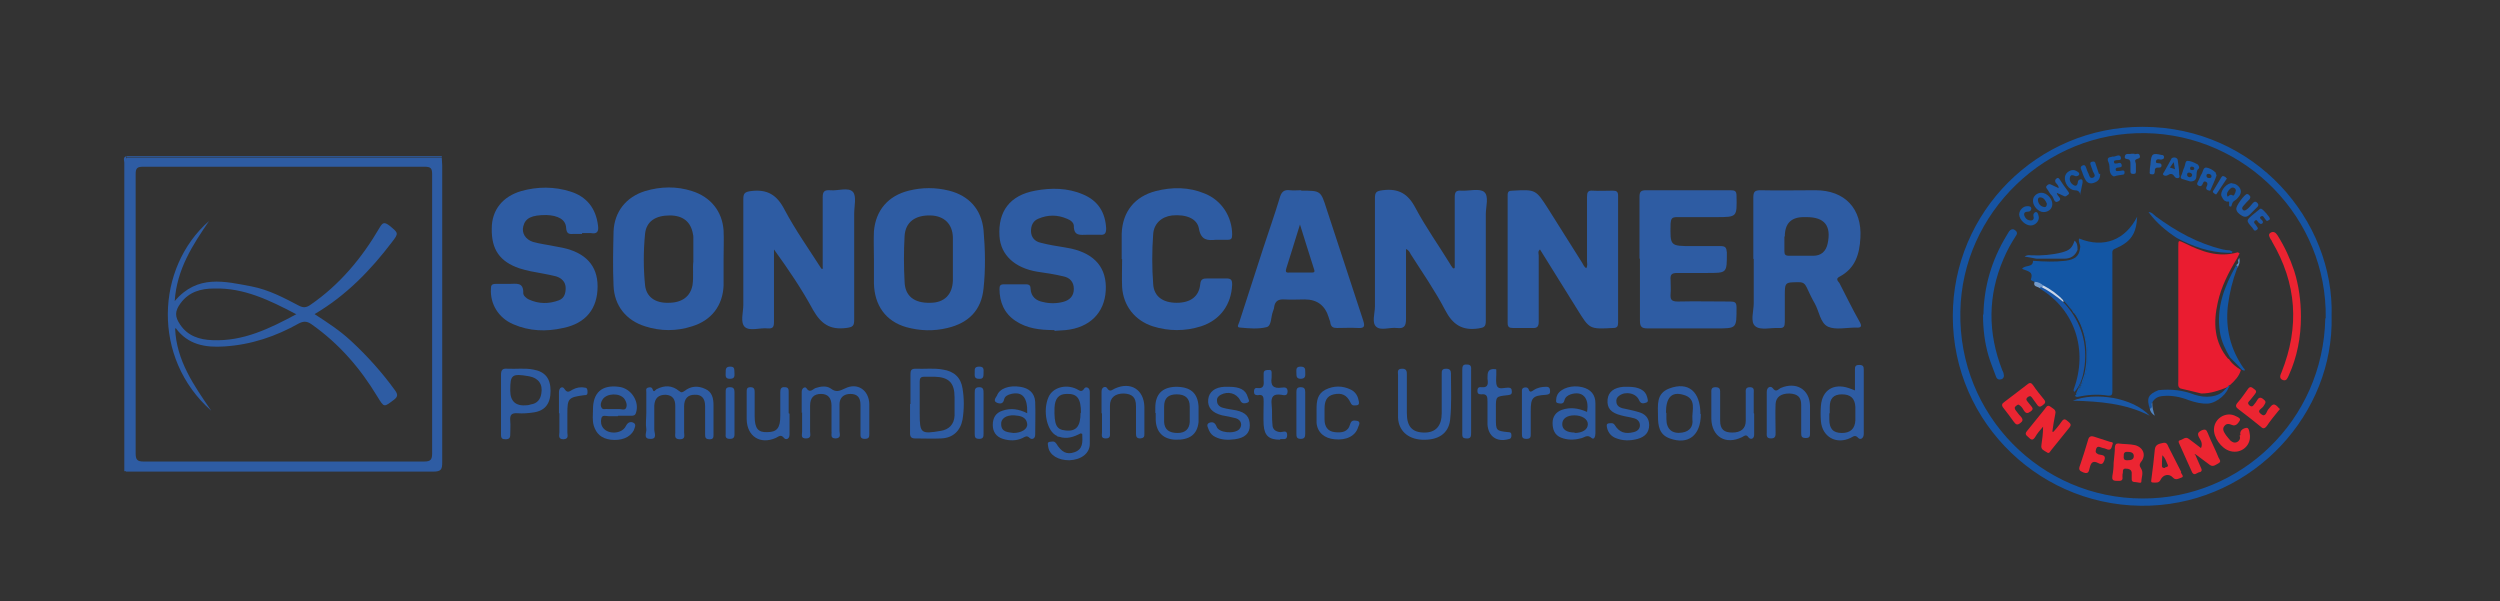 <?xml version="1.0" encoding="UTF-8"?>
<svg id="Layer_1" data-name="Layer 1" xmlns="http://www.w3.org/2000/svg" version="1.1" viewBox="0 0 595.3 143.2">
  <rect x="0" y="0" width="595.3" height="143.2" fill="#333333" stroke="none"/>
  <defs>
    <style>
      .cls-1 {
        fill: #cbd6e8;
      }

      .cls-1, .cls-2, .cls-3, .cls-4, .cls-5, .cls-6, .cls-7, .cls-8, .cls-9, .cls-10, .cls-11, .cls-12, .cls-13, .cls-14, .cls-15, .cls-16, .cls-17, .cls-18, .cls-19, .cls-20, .cls-21, .cls-22, .cls-23, .cls-24, .cls-25, .cls-26, .cls-27, .cls-28, .cls-29 {
        stroke-width: 0px;
      }

      .cls-2 {
        fill: #ea1c30;
      }

      .cls-3 {
        fill: #ed2632;
      }

      .cls-4 {
        fill: #1e59a7;
      }

      .cls-5 {
        fill: #759bcb;
      }

      .cls-6 {
        fill: #1957a6;
      }

      .cls-7 {
        fill: #e3d3db;
      }

      .cls-8 {
        fill: #eb2532;
      }

      .cls-9 {
        fill: none;
      }

      .cls-10 {
        fill: #1755a3;
      }

      .cls-11 {
        fill: #1456a4;
      }

      .cls-12 {
        fill: #f5eeef;
      }

      .cls-13 {
        fill: #5083c0;
      }

      .cls-14 {
        fill: #eb2531;
      }

      .cls-15 {
        fill: #1753a3;
      }

      .cls-16 {
        fill: #1f5ba8;
      }

      .cls-17 {
        fill: #1a58a6;
      }

      .cls-18 {
        fill: #1654a3;
      }

      .cls-19 {
        fill: #1956a5;
      }

      .cls-20 {
        fill: #1756a4;
      }

      .cls-21 {
        fill: #1d56a5;
      }

      .cls-22 {
        fill: #1655a4;
      }

      .cls-23 {
        fill: #2e5ca3;
      }

      .cls-24 {
        fill: #5f8fc4;
      }

      .cls-25 {
        fill: #ec2331;
      }

      .cls-26 {
        fill: #1356a4;
      }

      .cls-27 {
        fill: #205ba8;
      }

      .cls-28 {
        fill: #1757a5;
      }

      .cls-29 {
        fill: #ec2532;
      }
    </style>
  </defs>
  <g>
    <path class="cls-23" d="M30,112.2c-.1,0-.3,0-.4,0,0-24.5,0-49,0-73.5,0-.5-.4-1.1.4-1.5,0,.1,0,.3,0,.4,0,.3,0,.6,0,.9,0,24.5,0,49.1,0,73.6Z"/>
    <path class="cls-23" d="M30.1,37.6c0-.1,0-.3,0-.4h75.1c0,.1,0,.2,0,.3-6.8,0-13.5,0-20.3,0-18.3,0-36.5,0-54.8,0Z"/>
    <path class="cls-23" d="M30.1,37.6c18.3,0,36.5,0,54.8,0,6.8,0,13.5,0,20.3,0,0,.6.1,1.2.1,1.8,0,23.6,0,47.1,0,70.7,0,1.6-.2,2.2-2.1,2.2-23.8,0-47.7,0-71.5,0-.6,0-1.1,0-1.7,0,0-24.5,0-49.1,0-73.6,0-.3,0-.6,0-.9ZM67.6,109.9c11.1,0,22.3,0,33.4,0,1.6,0,1.9-.5,1.9-2,0-22.1,0-44.3,0-66.4,0-1.4-.3-1.8-1.8-1.8-22.3,0-44.7,0-67,0-1.5,0-1.8.4-1.8,1.8,0,22.1,0,44.3,0,66.4,0,1.5.3,2,1.9,2,11.1,0,22.3,0,33.4,0Z"/>
    <path class="cls-23" d="M346.4,63.7c0-5.6,0-11.1,0-16.7,0-1.3.3-1.7,1.6-1.6,1.8.1,4.3-.6,5.4.3,1.2,1,.4,3.5.4,5.3,0,8.5,0,16.9,0,25.4,0,1.4-.4,1.6-1.7,1.8-3.9.6-6.2-.9-8-4.4-2.4-4.6-5.4-8.9-8.2-13.3-.2-.4-.4-.9-1.1-1.2,0,5.6,0,11.1,0,16.7,0,1.7-.5,2.3-2.2,2.1-1.7-.2-3.8.7-4.9-.3-1.1-1-.3-3.2-.3-4.8,0-8.6,0-17.2,0-25.8,0-1.5.4-1.7,1.8-1.9,3.8-.5,6.1.8,7.9,4.3,2.4,4.5,5.4,8.7,8.1,13.1.2.4.5.8.8,1.2h.3Z"/>
    <path class="cls-23" d="M195.9,63.7c0-5.6,0-11.1,0-16.7,0-1.4.4-1.8,1.8-1.7,1.8.2,4.3-.8,5.4.4.9,1,.3,3.4.3,5.2,0,8.4,0,16.8,0,25.2,0,1.5-.3,1.8-1.9,2-3.9.5-6-1-7.9-4.3-2.7-5-5.9-9.7-9.3-14.4,0,3,0,6,0,9,0,2.7,0,5.4,0,8.2,0,1.2-.2,1.7-1.5,1.6-1.8-.2-4.2.7-5.4-.3-1.2-1.1-.4-3.5-.4-5.3,0-8.4,0-16.8,0-25.2,0-1.3.3-1.7,1.8-1.9,3.9-.5,6.2.9,8,4.4,2.6,4.9,5.8,9.4,8.8,14.1.1,0,.3,0,.4-.1Z"/>
    <path class="cls-23" d="M377.7,63.9c.4-.6.2-1.2.2-1.8,0-5.1,0-10.1,0-15.2,0-1.1.2-1.6,1.4-1.5,1.5.1,3.1,0,4.7,0,.9,0,1.3.2,1.3,1.2,0,10.1,0,20.1,0,30.2,0,.9-.2,1.3-1.2,1.3-5.6.3-5.6.3-8.5-4.4-3-4.8-5.9-9.5-8.9-14.3-.6.5-.3,1-.3,1.4,0,5.3,0,10.5,0,15.8,0,1.2-.4,1.6-1.6,1.5-1.5,0-3,0-4.5,0-.9,0-1.3-.2-1.3-1.2,0-10.1,0-20.3,0-30.4,0-.9.3-1.1,1.2-1.1,5.5-.3,5.5-.3,8.5,4.4,2.7,4.2,5.3,8.5,8,12.7.3.5.5,1.1,1.1,1.4Z"/>
    <path class="cls-23" d="M417.5,61.7c0-4.9,0-9.8,0-14.6,0-1.4.3-1.8,1.7-1.8,4.3.1,8.7,0,13.1,0,7,0,11.1,4.4,10.7,11.3-.2,3.9-1.2,7.3-5,9.3-1,.5-.3,1.1,0,1.5,1.6,3.1,3.1,6.2,4.8,9.2.7,1.2.3,1.5-.9,1.4-2.2,0-4.8.6-6.6-.2-1.9-.9-2.1-3.7-3.2-5.6-.7-1.2-1.3-2.5-1.9-3.8-.4-.8-.8-1.2-1.8-1.2-3.4,0-3.4,0-3.4,3.3,0,2,0,4.1,0,6.1,0,1.1-.2,1.6-1.4,1.5-1.9-.1-4.4.6-5.6-.4-1.3-1-.4-3.6-.4-5.5,0-3.5,0-7,0-10.6ZM424.9,56.3c0,1.2,0,2.3,0,3.5,0,.8.2,1.1,1.1,1.1,1.9,0,3.9,0,5.8,0,1.8,0,3-1,3.4-2.9.9-4.2-.7-6.3-5-6.3-.2,0-.5,0-.7,0q-4.5,0-4.5,4.6Z"/>
    <path class="cls-23" d="M138.6,55.7c-.7,0-1.4,0-2.1,0-1.1.1-1.6-.1-1.7-1.5-.1-1.9-1.9-2.9-4.7-3-3.5,0-5,.7-5.5,2.7-.4,1.6.5,3.1,2.3,3.7,1.8.5,3.6.7,5.5,1.1.5.1,1.1.2,1.6.3,5.5,1.2,8.3,4.3,8.3,9.2,0,5.3-2.8,8.8-8.2,9.9-4,.9-8,.8-11.9-.9-3.5-1.5-5.5-4.8-5.3-8.4,0-.9.2-1.2,1.2-1.2,1.1,0,2.1,0,3.2,0,1.6,0,3.4-.5,3.3,2.2,0,.6.7,1.2,1.3,1.5,2.4,1.1,4.8,1.1,7.2.2,1.3-.5,1.6-1.7,1.6-2.9,0-1.5-1-2.4-2.3-2.8-2-.5-4-.8-6-1.2-.9-.2-1.8-.4-2.7-.7-4.7-1.6-6.7-4.5-6.6-9.5,0-4.4,2.6-7.6,7-8.9,3.9-1.1,7.9-1.1,11.7.1,3.9,1.2,6.1,4,6.6,8.1.2,1.4-.2,2.1-1.7,1.8-.7,0-1.4,0-2.1,0Z"/>
    <path class="cls-23" d="M208.1,61.6c0-2.2-.1-4.3,0-6.5.4-5,3.4-8.5,8.3-9.7,3.2-.8,6.4-.8,9.6,0,4.7,1.2,7.7,4.4,8.2,9.4.4,4.6.5,9.3,0,13.9-.5,5.1-3.5,8.2-8.6,9.4-3.3.8-6.5.7-9.8-.2-4.9-1.4-7.6-5.2-7.7-10.5,0-1.9,0-3.8,0-5.7,0,0,0,0,0,0ZM226.9,61.9c0-1.8,0-3.6,0-5.4-.1-3.2-2.1-5.1-5.3-5.2-3.7-.1-6,1.6-6.2,4.9-.2,3.6-.2,7.3,0,10.9.1,3.4,2.3,5.1,6.1,5,3.4,0,5.3-2,5.4-5.3,0-1.7,0-3.3,0-5Z"/>
    <path class="cls-23" d="M251.1,78.6c-3.6,0-6.6-.4-9.3-2.2-2.7-1.8-3.8-4.5-3.8-7.6,0-.8.2-1.1,1.1-1.1,1.7,0,3.5,0,5.2,0,.9,0,1.1.4,1.1,1.1.1,1.8,1.3,2.8,2.9,3.1,1.6.4,3.2.4,4.8,0,1.6-.4,2.6-1.4,2.6-3.1,0-1.7-1-2.7-2.5-3-2.1-.5-4.1-.8-6.2-1.1-5.4-.9-8.7-4-9-8.4-.4-6,2.5-9.8,8.5-10.9,3.8-.7,7.7-.7,11.4.9,3.6,1.5,5.3,4.3,5.5,8.1,0,1.1-.3,1.6-1.4,1.5-1,0-2.1,0-3.2,0-1.5,0-3.1.4-3.1-2.1,0-.8-.8-1.4-1.6-1.7-2.3-1-4.6-1-6.9,0-1.2.5-1.7,1.6-1.7,2.9,0,1.5.9,2.5,2.3,2.8,1.9.5,3.8.8,5.7,1.1.5.1,1.1.2,1.6.3,5.7,1.3,8.5,4.7,8.2,10-.3,5.3-3.8,8.8-9.5,9.4-1,.1-2.1.1-2.7.2Z"/>
    <path class="cls-23" d="M172.3,61.7c0,2.1,0,4.2,0,6.3-.2,4.8-2.9,8.3-7.5,9.7-3.7,1.2-7.5,1.2-11.2,0-4.5-1.4-7.3-4.9-7.5-9.6-.2-4.3-.1-8.7,0-13,.2-4.7,3-8.2,7.5-9.6,3.7-1.1,7.5-1.2,11.2,0,4.4,1.4,7.2,4.8,7.5,9.4.1,2.2,0,4.4,0,6.7,0,0,0,0,0,0ZM165.1,62.3c0-2.2,0-4,0-5.7,0-.3,0-.6-.1-.9-.5-2.9-2.4-4.4-5.5-4.4-3.4,0-5.6,1.4-5.9,4.4-.4,4.1-.4,8.2,0,12.2.3,2.8,2.4,4.3,5.6,4.2,3.2,0,5.2-1.5,5.7-4.2.3-2,0-4.1.2-5.6Z"/>
    <path class="cls-23" d="M390.4,61.6c0-4.9,0-9.8,0-14.7,0-1.1.2-1.6,1.5-1.6,6.7,0,13.4,0,20.2,0,1,0,1.4.2,1.4,1.3.1,5.1.2,5.1-4.9,5.1-3.1,0-6.2,0-9.3,0-1.2,0-1.4.4-1.5,1.5-.1,5.4-.2,5.4,5.2,5.4,2.2,0,4.5,0,6.7,0,1.2,0,1.4.4,1.5,1.5,0,5,.1,4.9-4.9,4.9-2.3,0-4.6,0-6.9,0-1.4,0-1.7.4-1.6,1.7,0,1.1.1,2.2,0,3.3-.1,1.3.2,1.8,1.7,1.8,4.2-.1,8.3,0,12.5,0,1.1,0,1.5.2,1.5,1.4,0,5,.1,5-4.8,5-5.5,0-11,0-16.4,0-1.5,0-1.8-.5-1.8-1.9,0-4.9,0-9.8,0-14.7Z"/>
    <path class="cls-23" d="M309.9,45.4c4.6,0,4.6,0,6,4.4,2.9,8.9,5.8,17.7,8.7,26.5.4,1.3.4,1.9-1.2,1.8-1.7-.1-3.4,0-5,0-.9,0-1.4-.2-1.6-1.1,0-.5-.3-.9-.4-1.4q-1.3-4.3-5.7-4.3c-1.6,0-3.2.1-4.9,0-1.5-.1-2.2.5-2.4,1.8,0,.4-.2.7-.3,1.1-.5,1.3-.3,3.4-1.5,3.7-2,.5-4.2.3-6.3.1-1,0-.3-.9-.2-1.3,1.9-5.9,3.8-11.7,5.7-17.6,1.3-4,2.7-7.9,3.9-11.9.4-1.4.9-2.1,2.5-1.9.8.1,1.7,0,2.6,0ZM309.6,53.3c-1.2,3.8-2.2,7.2-3.3,10.6-.2.7-.2,1.1.7,1,1.7,0,3.5,0,5.2,0,.6,0,1,0,.7-.8-1.1-3.5-2.2-6.9-3.4-10.8Z"/>
    <path class="cls-23" d="M267.1,61.7c0-2,0-4.1,0-6.1.2-5.2,3.1-8.8,8.1-10.1,3.9-1,7.9-1,11.7.6,4,1.6,6.5,5.5,6.5,9.8,0,.9-.2,1.2-1.1,1.2-.9,0-1.9,0-2.8,0-2,.2-3.5.1-4-2.6-.4-2.5-3.1-3.5-6.4-3.2-2.5.3-4.3,1.9-4.5,4.4-.3,4-.3,8,0,12,.2,2.9,2.3,4.4,5.6,4.4,3.3,0,5.3-1.5,5.6-4.4.1-1.2.6-1.4,1.7-1.4,1.5,0,3,0,4.5,0,1.2,0,1.4.4,1.4,1.5-.2,4.7-2.8,8.4-7.4,9.9-3.8,1.2-7.7,1.2-11.5,0-4.3-1.4-7-4.9-7.3-9.3-.1-2.2,0-4.4,0-6.7,0,0,0,0,0,0Z"/>
    <path class="cls-23" d="M216.8,96.2c0-2.3,0-4.7,0-7,0-.9.1-1.4,1.2-1.4,2.2.1,4.4-.2,6.5.2,2.7.4,4.3,1.9,4.7,4.5.4,2.4.4,4.9,0,7.4-.5,2.7-2.3,4.4-5.1,4.5-2,.1-4.1,0-6.2,0-.9,0-1.2-.4-1.2-1.2,0-2.3,0-4.7,0-7ZM219,96.1v2.4c0,4.7.3,4.9,5,4.1,2-.3,3.2-1.6,3.3-3.6,0-1.5,0-3,0-4.4,0-3.4-1.3-4.8-4.8-4.9-.8,0-1.6,0-2.4,0-.8,0-1.1.3-1.1,1.1,0,1.8,0,3.6,0,5.4Z"/>
    <path class="cls-23" d="M153.9,98.2c0-1.6,0-3.2,0-4.8,0-.4-.2-.9.4-1.1.4-.1.9-.2,1.1.4.3.9.6.2.9,0,1.9-1,3.7-1,5.4.4.6.5.8.3,1.3,0,1.5-1.2,3.2-1.3,4.9-.5,1.7.7,2,2.3,2,3.9,0,2.3,0,4.6,0,6.9,0,.7,0,1.2-.9,1.2-1,0-1.1-.4-1.1-1.2,0-2.2,0-4.4,0-6.7,0-1.9-.9-2.8-2.5-2.7-1.6,0-2.5.9-2.5,2.8,0,2,0,4.1,0,6.1,0,.7.4,1.7-1,1.7-1.4,0-1.1-.9-1.1-1.6,0-2.1,0-4.2,0-6.3,0-1.6-.6-2.6-2.3-2.7-1.7,0-2.6.8-2.7,2.6,0,1.9,0,3.8,0,5.7,0,.8.8,2.3-1,2.2-1.7,0-.8-1.5-.9-2.3-.2-1.3,0-2.6,0-3.9Z"/>
    <path class="cls-23" d="M257.3,103.2c-1.7.9-3.3,1.4-5.1.8-.2,0-.4,0-.5-.2-2.4-1-3.5-6-2-9.3,1-2.2,4-3.1,6.6-1.9.7.3,1.2,1,1.9-.1.3-.5,1.3-.3,1.3.8,0,4.1,0,8.3,0,12.4,0,2.3-2.1,3.8-4.9,3.9-2.6,0-4.7-1.2-5-3.2,0-.4-.4-1.1.4-1.2.5,0,1-.3,1.5.4,1.3,2.1,2.5,2.7,4.3,2.1,2.1-.7,2-2.4,1.9-4.4ZM257.4,98.3c0-3.4-.9-4.6-3.4-4.5-1.9,0-2.8,1.1-2.9,3.3-.1,4,.4,5.2,2.6,5.4,2.6.3,3.6-1,3.6-4.2Z"/>
    <path class="cls-23" d="M190.9,98.3c0-1.7,0-3.3,0-5,0-.9.8-1.3,1.1-.9.8,1.3,1.5.3,2.2,0,1.2-.4,2.6-.6,3.6.1,1.3,1,2.1.6,3.4,0,3-1.5,5.7.4,5.8,3.7,0,2.3,0,4.7,0,7,0,.8,0,1.3-1.1,1.3-1.1,0-1-.7-1-1.4,0-2.2,0-4.4,0-6.7,0-1.8-.8-2.6-2.4-2.6-1.6,0-2.6.9-2.6,2.5,0,2.1,0,4.2,0,6.3,0,.7.5,1.7-.9,1.8-1.4,0-.9-1-1-1.7,0-2,0-4.1,0-6.1,0-1.9-.9-2.8-2.5-2.8-1.7,0-2.6.9-2.6,2.8,0,2,0,4.1,0,6.1,0,.7.4,1.7-1,1.7-1.3,0-.9-.9-.9-1.6,0-1.5,0-3.1,0-4.6Z"/>
    <path class="cls-23" d="M332.9,94.3c0-1.7,0-3.3,0-5,0-.7-.3-1.5,1-1.5,1.1,0,1.1.7,1.1,1.5,0,3,0,6,0,9.1,0,3.2,1.3,4.6,4.2,4.6,2.7,0,4.1-1.6,4.1-4.6,0-3.1,0-6.2,0-9.3,0-.8,0-1.3,1.1-1.3.8,0,1.1.4,1.1,1.1,0,3.7.2,7.4-.2,11.1-.4,3.3-2.9,4.9-6.8,4.7-3.3-.2-5.5-2.2-5.6-5.3,0-1.7,0-3.5,0-5.2Z"/>
    <path class="cls-23" d="M441.7,93c0-1.8,0-3.3,0-4.9,0-.7,0-1.2,1-1.2,1,0,1.1.4,1.1,1.2,0,5.1,0,10.1,0,15.2,0,1.1-.8,1.5-1.3,1-.8-.9-1.2-.3-1.9,0-3.4,1.6-6.7-.3-7-4-.1-1.2-.1-2.5,0-3.7.3-3.7,3-5.4,6.6-4.2.5.2.9.3,1.6.6ZM435.6,98.4c0,.5,0,1,0,1.5,0,2.2.9,3.2,3,3.2,2,0,3.1-1,3.2-3,0-1,0-2.1,0-3.2-.1-2.1-1.2-3-3.2-3-2,0-2.9,1-2.9,3,0,.5,0,1,0,1.5Z"/>
    <path class="cls-23" d="M119.3,96c0-2.2,0-4.4,0-6.7,0-1.3.4-1.6,1.6-1.5,2,.1,4.1-.2,6.1.2,2.8.5,4.1,2.1,4.1,5.1,0,3-1.3,4.7-4,5.1-1.3.2-2.6.3-3.9.2-1.5-.1-1.8.5-1.7,1.8.1,1.1,0,2.2,0,3.3,0,.8-.3,1.1-1.1,1.1-.8,0-1.1-.2-1.1-1.1,0-2.5,0-4.9,0-7.4ZM121.5,93q0,3.9,4,3.5c.3,0,.6-.1.9-.2,1.5-.2,2.3-1.2,2.5-2.6.4-2.2-.7-3.7-2.9-4.1-4.1-.7-4.5-.4-4.5,3.3Z"/>
    <path class="cls-23" d="M147.1,99.1c-.7,0-1.5,0-2.2,0-.6,0-1.5-.4-1.7.5-.2.8-.1,1.7.5,2.4,1.3,1.5,4.4,1.3,5.3-.5.5-1,1.2-1.2,1.9-.8.7.4.2,1.2,0,1.8-.9,1.7-3,2.5-5.5,2.2-2.2-.3-3.4-1.4-4-3.3-.4-1.3-.2-2.6-.2-3.9,0-4,2.1-5.9,6.1-5.4,3,.3,5.1,3.6,4.1,6.3-.2.6-.7.6-1.2.6-1,0-2,0-3,0ZM146.1,97.4c.4,0,.9,0,1.3,0,.6,0,1.4.4,1.7-.3.3-.7,0-1.5-.4-2.1-1.1-1.5-4.2-1.4-5.2.1-.4.6-.6,1.3-.3,1.9.3.7,1,.3,1.5.4.5,0,1,0,1.5,0Z"/>
    <path class="cls-23" d="M377.9,98.1c.6-3.4-1.1-5.1-3.9-4.2-.8.3-1.3.7-1.5,1.5-.2.9-1,.7-1.5.6-.7-.1-.4-.8-.4-1.2,0-.3.2-.6.3-.9.9-1.5,3.5-2.3,5.9-1.7,2,.5,3.1,1.8,3.1,3.8,0,2.4,0,4.8,0,7.2,0,.7-.3,1.6-.9,1.1-1.1-1-1.8,0-2.7.1-1.5.4-3.1.4-4.6-.2-1.5-.6-2-1.9-2-3.5,0-1.5.8-2.6,2.2-3.1,2-.7,3.9-.4,5.8.4ZM374.9,103.1c1.9,0,3.2-.8,3.2-2.1,0-1.2-1.4-2.1-3.2-2.1-1.8,0-2.9.8-2.9,2.1,0,1.3,1.1,2,3,2Z"/>
    <path class="cls-23" d="M244.6,98.3c.1-3.7-1.2-5.1-3.8-4.5-.8.2-1.5.5-1.7,1.3-.2,1.1-1,1.1-1.7.8-1-.4-.3-1.2,0-1.7.6-1.7,2.9-2.5,5.5-2.1,2.1.3,3.5,1.5,3.6,3.6.1,2.6,0,5.2,0,7.8,0,1.1-.9,1.2-1.3.8-.7-.7-1.1-.3-1.7,0-1.5.7-3.1.7-4.7.2-1.6-.5-2.4-1.7-2.4-3.3,0-1.7.7-2.9,2.3-3.4,2-.7,3.9-.4,5.9.6ZM241.3,103.1c1.9,0,3.4-.9,3.3-2.1-.2-1.8-1.7-2-3.1-2.1-1.9-.1-3.2.8-3.1,2.1,0,1.9,1.6,1.9,2.9,2.1Z"/>
    <path class="cls-23" d="M275.1,98.4c0-.4,0-.9,0-1.3,0-3.3,1.7-4.9,4.9-5,3.4,0,5.2,1.4,5.4,4.7,0,1.2,0,2.5,0,3.7-.3,3-2.2,4.3-5.5,4.2-2.9-.1-4.6-1.8-4.7-4.7,0-.6,0-1.1,0-1.7ZM283.3,98.6s0,0,0,0c0-.6,0-1.2,0-1.8,0-2-1.1-2.9-3.1-2.9-2,0-3,.9-3,2.9,0,1.2,0,2.5,0,3.7.1,1.8,1.2,2.6,3.2,2.6,1.8,0,2.8-.9,2.9-2.6,0-.6,0-1.2,0-1.8Z"/>
    <path class="cls-23" d="M292.6,92.1c2.6,0,4,.7,4.5,2.4.1.5.7,1.1-.1,1.4-.6.2-1.3.3-1.7-.6-.9-1.7-2.9-2.2-4.6-1.3-.6.3-1,.8-.9,1.5,0,.8.6,1.4,1.4,1.6,1,.3,2.1.4,3.1.6,2.4.5,3.3,1.6,3.3,3.6,0,1.9-1.2,3-3.6,3.3-1.6.2-3.2.2-4.7-.6-.6-.3-1.1-.8-1.4-1.5-.2-.6-.8-1.4,0-1.8.7-.3,1.4-.2,1.8.9.5,1.5,4.3,1.8,5.4.6.8-.9.5-2.2-.8-2.6-1.1-.3-2.2-.5-3.3-.7-2.4-.6-3.5-1.9-3.3-3.8.2-1.8,1.6-2.9,3.9-3,.3,0,.6,0,.9,0Z"/>
    <path class="cls-23" d="M387.7,92.1c2.5,0,4.1.8,4.5,2.4.1.5.5,1.2-.3,1.4-.6.2-1.2.3-1.6-.6-.7-1.7-3.2-2.2-4.7-1.1-.6.4-.8.9-.7,1.6.1.8.7,1.2,1.4,1.4,1.3.3,2.5.5,3.8.9,1.6.4,2.6,1.4,2.6,3.1,0,1.8-1,2.8-2.7,3.3-1.8.5-3.6.5-5.3-.2-1-.4-1.7-1.2-2-2.3-.1-.5-.3-1.1.4-1.2.5,0,1-.2,1.4.4,1.1,1.8,2.5,2.2,4.5,1.7.9-.2,1.5-.8,1.5-1.6,0-.9-.6-1.5-1.4-1.7-1-.3-2.1-.4-3.1-.7-2.4-.6-3.4-1.7-3.2-3.8.2-1.8,1.5-2.8,3.8-3,.3,0,.6,0,.9,0Z"/>
    <path class="cls-23" d="M420.7,98.3c0-1.7,0-3.3,0-5,0-1.1.9-1.5,1.4-.9.8,1.1,1.2.4,1.9,0,3.7-1.6,6.9.3,7,4.2,0,2.2,0,4.3,0,6.5,0,.7,0,1.2-1,1.2-1,0-1.1-.4-1.1-1.2,0-2.2,0-4.4,0-6.7,0-1.9-.9-2.6-2.8-2.7-2,0-3.2.8-3.3,2.5-.1,2.2,0,4.4,0,6.7,0,.7.1,1.5-1.1,1.5-1.2,0-1-.8-1-1.5,0-1.5,0-3.1,0-4.6Z"/>
    <path class="cls-23" d="M405,98.6c0,5.1-3,7.4-7.4,5.8-2.5-.9-2.8-3-2.8-5.3,0-2.6-.5-5.4,2.7-6.6,4.5-1.7,7.4.7,7.4,6.1ZM396.8,98.3c0,.5,0,1,0,1.5,0,2.4,1.4,3.6,3.8,3.2,1.8-.3,2.6-1.5,2.4-3.1-.2-2.1,1.2-5-2.2-5.9-2.8-.8-4.1.7-4.1,4.3Z"/>
    <path class="cls-23" d="M188,98.5c0,1.7,0,3.3,0,5,0,1.1-.9,1.3-1.3.8-.8-1-1.3-.3-2,0-3.7,1.6-6.8-.4-6.9-4.4,0-2.2,0-4.3,0-6.5,0-.7,0-1.2.9-1.2.9,0,1,.5,1,1.2,0,1.9,0,3.8,0,5.7,0,2.9.8,3.9,3,3.8,2.3,0,3.1-1,3.1-3.8,0-1.9,0-3.8,0-5.7,0-.8.2-1.3,1.1-1.2.9,0,.9.6.9,1.2,0,1.7,0,3.3,0,5Z"/>
    <path class="cls-23" d="M417.7,98.5c0,1.7,0,3.3,0,5,0,1.1-.9,1.2-1.3.7-.6-.9-1-.4-1.6-.1-3.9,1.9-7.2-.1-7.3-4.4,0-2,0-4.1,0-6.1,0-.7-.1-1.4,1-1.4,1.2,0,1.1.7,1.1,1.5,0,2.2,0,4.3,0,6.5,0,2,.9,2.8,2.9,2.8,2,0,3.2-.9,3.2-2.8,0-2.2,0-4.3,0-6.5,0-.7-.2-1.5,1-1.5,1.1,0,.9.8.9,1.4,0,1.6,0,3.2,0,4.8Z"/>
    <path class="cls-23" d="M313.5,98.5c0-.4,0-.7,0-1.1,0-1.9.2-3.6,2.1-4.6,2-1,4.1-1,6.1,0,1,.5,1.6,1.4,1.8,2.5.1.4.3,1.1-.4,1.2-.5,0-1.1.3-1.5-.6-.9-1.9-2.1-2.4-4-2-1.8.4-2.2,1.8-2.2,3.4,0,.9,0,1.7,0,2.6,0,1.6.7,2.8,2.4,3,1.7.2,3.2,0,3.7-1.9.3-1,.9-.9,1.6-.8,1,.2.5,1,.3,1.5-.6,2.1-2.8,3.2-5.6,2.9-2.4-.2-4.1-1.6-4.3-3.9,0-.8,0-1.6,0-2.4,0,0,0,0,0,0Z"/>
    <path class="cls-23" d="M262.3,98.4c0-1.7,0-3.5,0-5.2,0-1.1,1-1.3,1.3-.8.7,1.1,1.2.4,1.9.1,3.8-1.7,6.9.3,7,4.4,0,2.1,0,4.2,0,6.3,0,.7,0,1.1-1,1.2-.9,0-1-.5-1-1.2,0-2.2,0-4.3,0-6.5,0-2.1-.9-2.9-2.9-3-2,0-3.3.9-3.3,2.9,0,2.1,0,4.2,0,6.3,0,.7.2,1.5-1,1.5-1.2,0-.9-.8-.9-1.4,0-1.5,0-3.1,0-4.6Z"/>
    <path class="cls-23" d="M356.3,88c0,.3,0,.7,0,1.1,0,1-.2,2.1.2,2.9.5.8,1.7.3,2.6.3.7,0,.9.3.9,1,0,.7-.4.7-1,.8-2.8.3-2.8.3-2.8,3s0,1.6,0,2.4c0,3,0,3.1,2.9,3.4.5,0,.8.1.8.7,0,.6-.1.9-.8,1-2.7.7-4.7-.7-4.9-3.5,0-1.8,0-3.6,0-5.4,0-1.1,0-2-1.5-1.8-.6,0-.9-.2-.9-.8,0-.6.2-1,.9-.9,1.9.2,1.6-1.1,1.5-2.1,0-1.3,0-2.4,1.9-2.2Z"/>
    <path class="cls-23" d="M304.8,104.7c-2.6,0-3.7-.9-3.9-3.5-.1-1.8,0-3.7,0-5.5,0-1,0-1.9-1.4-1.6-.6,0-.9-.2-.9-.8,0-.6.2-1,.8-.9,1.5.2,1.6-.7,1.5-1.8,0-.6,0-1.1,0-1.7,0-.8.7-.8,1.2-.8.8-.1.7.5.7.9,0,.3,0,.6,0,.9-.3,1.9.4,2.7,2.4,2.4.7-.1,1.4-.1,1.4.9,0,1.2-.9.9-1.5.8-1.9-.3-2.5.5-2.3,2.3.2,1.6,0,3.2.2,4.8,0,1.1.7,1.7,1.9,1.8.6,0,1.6-.6,1.6.7,0,1.4-1.1.8-1.7,1Z"/>
    <path class="cls-23" d="M350.3,95.8c0,2.4,0,4.8,0,7.2,0,.8,0,1.5-1.1,1.4-1.1,0-1-.6-1-1.4,0-4.9,0-9.9,0-14.8,0-.8,0-1.5,1.1-1.4,1.2,0,1,.8,1,1.5,0,2.5,0,4.9,0,7.4Z"/>
    <path class="cls-23" d="M362.4,98.4c0-1.7,0-3.3,0-5,0-.4-.1-.9.5-1.1.4-.1.9-.1,1.1.4.3.9.7.5,1.2.2.9-.6,1.9-.8,3-.8.8,0,.9.5.9,1.1,0,.7-.4.7-.9.8-3.3.2-3.7.7-3.7,3.9,0,1.8,0,3.6,0,5.4,0,.7,0,1.2-1,1.2-1,0-1.1-.4-1.1-1.2,0-1.6,0-3.2,0-4.8Z"/>
    <path class="cls-23" d="M133.1,98.4c0-1.7,0-3.3,0-5,0-1.2.9-1.5,1.3-.8.7,1.1,1.2.6,1.9.2.9-.5,1.9-.7,2.9-.5.7,0,.7.6.7,1.1,0,.6-.2.7-.8.7-3.8.5-4,.8-4,4.4,0,1.5,0,3,0,4.5,0,.6.4,1.5-.9,1.6-1.4,0-1-1-1-1.7,0-1.5,0-3,0-4.5Z"/>
    <path class="cls-23" d="M308.7,98.4c0-1.7,0-3.3,0-5,0-.7.1-1.2,1-1.2.9,0,1.1.4,1.1,1.2,0,3.3,0,6.5,0,9.8,0,.8-.1,1.3-1.1,1.3-1,0-1-.6-1-1.3,0-1.6,0-3.2,0-4.8Z"/>
    <path class="cls-23" d="M234.2,98.4c0,1.6,0,3.2,0,4.8,0,.7,0,1.3-1,1.3-1,0-1.1-.4-1.1-1.2,0-3.3,0-6.5,0-9.8,0-.8.1-1.3,1.1-1.3,1,0,1,.7,1,1.4,0,1.6,0,3.2,0,4.8Z"/>
    <path class="cls-23" d="M172.8,98.4c0-1.7,0-3.3,0-5,0-.7,0-1.2,1-1.2.9,0,1.1.4,1.1,1.2,0,3.3,0,6.6,0,10,0,.8-.3,1.1-1.1,1.1-.8,0-1.1-.3-1-1.1,0-1.7,0-3.3,0-5Z"/>
    <path class="cls-23" d="M174.9,89.1c0,.5,0,1.1-1.1,1.1-1.2,0-1-.8-1-1.5,0-.8,0-1.4,1.1-1.4,1.2,0,.9.8,1,1.8Z"/>
    <path class="cls-23" d="M310.8,88.5c0,.9.2,1.6-1,1.7-1.1,0-1.1-.6-1.1-1.4,0-.7-.2-1.5,1-1.5,1.1,0,1.1.6,1.1,1.2Z"/>
    <path class="cls-23" d="M232.1,88.6c0-.7-.1-1.3,1.1-1.3,1.2,0,1,.8,1,1.5,0,.8,0,1.5-1.1,1.4-1.2,0-1-.8-1-1.6Z"/>
    <path class="cls-23" d="M41.7,78.2c.3,7.7,4.5,13.6,8.6,19.6-14.2-12.5-13.2-34.1-.5-45.2-3.9,5.7-7.7,11.5-8.2,19.1,5.4-6.4,11.9-4.7,18.3-3.5,4.1.8,7.7,2.7,11.3,4.6,1,.5,1.7.5,2.7-.2,7-4.8,12.3-11.2,16.5-18.4.7-1.2,1.1-1.4,2.3-.5,2.2,1.8,2.3,1.8.6,4-5.1,6.7-10.9,12.7-18.4,17.1,3.1,2,6,3.9,8.6,6.3,3.9,3.6,7.5,7.6,10.6,11.9.7,1,.6,1.5-.3,2.2-2.4,1.8-2.3,1.9-3.9-.7-4.1-6.8-9.1-12.6-15.6-17.2-1.1-.8-1.9-.9-3.1-.3-5.5,3.1-11.4,5.1-17.8,5.5-4.5.3-8.6-.4-11.5-4.3ZM70.5,74.8c-6.3-3.3-12.4-6.3-19.5-6.1-3.2,0-6,.8-8,3.5-1.4,1.9-1.4,3.2-.1,5.1,1.8,2.7,4.6,3.6,7.7,3.7,7.3.3,13.5-2.7,20-6.2Z"/>
  </g>
  <g>
    <g>
      <path class="cls-18" d="M510.1,30.2c-24.9,0-45.1,20.2-45.1,45.1,0,25.6,21.4,46.1,47.1,45.1,24.7-1,43.7-22,43.1-45.1.7-22.7-18.2-45.1-45-45.1ZM553.7,75.8c-.5,24.4-20.3,43-43.5,42.9-24.1,0-43.9-19.8-43.4-44.5.4-23.6,20.4-42.9,44.1-42.5,23.9.4,43.3,20.3,42.9,44.1Z"/>
      <path class="cls-10" d="M472.3,74.9c.1-6.5,1.9-12.9,5.5-18.8.2-.3.4-.7.6-1,.4-.5.9-.7,1.4-.3.6.4.6.9.2,1.4-1.1,1.7-2.1,3.5-2.9,5.4-3.8,8.8-3.8,17.7-.3,26.6.1.3.3.5.3.8.2.6,0,1.1-.5,1.3-.6.2-1.1,0-1.3-.6-.6-1.7-1.3-3.3-1.8-5-.9-3.1-1.3-6.3-1.3-9.8Z"/>
      <path class="cls-25" d="M547.9,75.4c0,4.9-.9,9.6-2.9,14-.3.6-.5,1.4-1.4,1.1-1-.4-.6-1.2-.3-1.9,4.3-10.8,3.6-21.1-2.3-31.1,0-.2-.2-.3-.3-.5-.3-.6-.7-1.2,0-1.6.7-.4,1.2,0,1.6.6,1.7,2.7,3,5.5,4,8.5,1.1,3.5,1.6,7.2,1.6,10.9Z"/>
      <path class="cls-14" d="M488.9,102.9c.7-.8,1.4-1.6,2-2.5.6-.9,1-.5,1.6,0,.6.5.8.8.2,1.5-1.4,1.7-2.8,3.5-4.2,5.2-.3.3-.5,1.1-1.1.6-.6-.4-1.5-.6-1.3-1.7.2-1.4.4-2.8.4-4.4-.7.8-1.4,1.6-1.9,2.5-.6.9-1,.6-1.6,0-.6-.5-.9-.8-.3-1.5,1.4-1.7,2.8-3.5,4.2-5.2.3-.4.6-1.1,1.3-.6.6.5,1.5.7,1.2,1.8-.3,1.4-.5,2.8-.7,4.2,0,0,.2,0,.3,0Z"/>
      <path class="cls-14" d="M522.7,108.2c.5,1.1.9,2.1,1.4,3.2.4.8,0,1-.6,1.1-.5.2-1,.8-1.5,0-1-2.3-2.1-4.6-3.1-6.9-.2-.4-.2-.7.3-.8.7-.2,1.2-.9,2-.3.9.7,1.9,1.4,2.9,2.2.5-1.1-.1-1.9-.5-2.6-.4-.8-.2-1.2.6-1.6.9-.4,1.2-.2,1.5.6.8,2,1.8,3.9,2.6,5.9.2.4.7.9,0,1.3-.6.3-1.3,1-2.1.4-1.2-.9-2.3-1.7-3.5-2.6l-.2.2Z"/>
      <path class="cls-8" d="M480.6,96.3c-.2.1-.5.3-.7.5-.3.3-.1.5,0,.8.4.5.8,1.1,1.3,1.6.6.7.5,1.1-.2,1.6-.8.6-1.1.1-1.5-.4-.8-1.1-1.6-2.2-2.4-3.2-.6-.7-.4-1.1.2-1.5,1.8-1.4,3.7-2.8,5.5-4.2.6-.5.9-.3,1.3.2.8,1.2,1.7,2.3,2.6,3.4.6.7.2,1-.3,1.4-.5.4-.9.5-1.3-.1-.4-.6-.9-1.2-1.3-1.8-.3-.4-.6-.3-1,0-.3.3-.4.5-.1.9.3.3.5.7.8,1,.4.5.9.9,0,1.5-.7.5-1.1.5-1.6-.3-.3-.5-.6-1.1-1.4-1.4Z"/>
      <path class="cls-14" d="M542.9,97.4c-.2.2-.3.4-.5.6-.9,1.1-1.8,2.2-2.6,3.4-.6.8-1,.7-1.6.1-1.7-1.4-3.4-2.7-5.1-4-.7-.5-.9-.9-.3-1.6.9-1,1.7-2.2,2.5-3.3.5-.7.9-.4,1.4,0,.6.4.7.7.2,1.3-.5.6-.9,1.2-1.4,1.7-.3.3-.2.6.1.9.3.3.7.4,1,0,.3-.4.6-.7.8-1.1.4-.7.8-1,1.6-.3.8.6.4.9,0,1.6-.3.6-1.8,1-.6,1.9,1.1.9,1.3-.6,1.7-1.1.7-.7,1.1-1.9,2.3-.6.1.1.2.3.4.4Z"/>
      <path class="cls-3" d="M533.5,103.6c-.3-1.1.7-1.6,1.3-1.7.7-.2.8.8.9,1.4.5,2.7-2,4.9-4.7,4.1-2.1-.6-4-3.3-3.8-5.4.2-2.5,3-4.1,5.2-2.9.4.2,1.3.5.9,1.1-.3.5-.9,1.4-1.8,1-.7-.3-1.3-.4-1.8.2-.6.7-.2,1.4.2,2,.3.5.8,1,1.2,1.5.5.4,1,.7,1.7.3.6-.4.7-.9.5-1.5Z"/>
      <path class="cls-29" d="M503.1,105.6c-.3.9-.3,1.9-1.6,1.3-.4-.2-.9-.2-1.3-.4-.5-.2-.9-.2-1.1.5-.2.7,0,.9.6,1.2.6.2,1.9,0,1.4,1.4-.3.8-.6,1.1-1.4.7-1.3-.7-1.8-.2-2.1,1.1-.2.7-.2,1.6-1.5,1.1-1-.4-1.2-.7-.8-1.7.7-2,1.3-4,1.9-6,.2-.8.6-1.1,1.5-.8,1.2.4,2.4.8,3.7,1.2.4.1.8,0,.7.6Z"/>
      <path class="cls-17" d="M511.9,99c-5.9-3-12-3.4-18.3-3.6,5.2-2.1,14.2-.8,18.3,3.6Z"/>
      <path class="cls-4" d="M489.8,45.8c-.2.9,1.5,1.4.4,2.1-1.1.7-1.1-.8-1.6-1.3-.4-.4-.7-.9-1-1.4-.2-.3-.6-.6-.2-1,.3-.3.6-.5,1.1-.2.6.3,1.1.5,1.7.8,0-.7-.4-.9-.7-1.3-.2-.4-.2-.7.2-1,.4-.3.6,0,.8.3.6.9,1.2,1.8,1.9,2.7.2.3.5.6,0,.9-.3.2-.5.5-.9.3-.6-.3-1.1-.5-1.8-.8Z"/>
      <path class="cls-4" d="M532.5,49.7c0-.8,1.9-3.3,2.5-3.5.4,0,.5.2.7.4.3.3.1.5,0,.8-.5.5-1,1-1.4,1.5-.3.3-.6.7-.2,1.1.4.3.7,0,1-.2.5-.4.9-.9,1.3-1.4.3-.3.6-.6,1.1-.1.4.4.3.7,0,1-.6.6-1.2,1.2-1.8,1.8-.5.5-1.1.7-1.8.3-.7-.4-1.3-.9-1.4-1.6Z"/>
      <path class="cls-22" d="M500.1,41.4c0,1.3-.6,1.8-1.4,2.1-.8.3-1.5.2-2-.5-.6-.9-.8-1.9-1.2-2.8-.1-.4,0-.6.4-.8.5-.2.6,0,.8.4.2.5.3,1,.6,1.5.2.5.3,1.3,1.1,1,.7-.3.3-.9,0-1.4-.2-.5-.3-.9-.5-1.4-.2-.5-.3-.9.3-1,.5-.1.7,0,.8.5.3.9.6,1.8.8,2.4Z"/>
      <path class="cls-21" d="M538.4,49.7c.4,0,2.2,2.1,2.1,2.4,0,.2-.2.3-.4.4-.4.3-.5-.1-.7-.3-.3-.3-.5-1.1-1.1-.6-.4.3.2.7.4.9.2.3.2.5,0,.7-.4.3-.6,0-.9-.2-.2-.2-.4-.9-.9-.4-.4.4.1.7.3,1,.2.4.8.8.1,1.2-.6.4-.7-.3-1-.6-1.5-1.7-1.5-1.7.3-3.2.6-.5,1.1-.9,1.6-1.3Z"/>
      <path class="cls-20" d="M495.4,46.4c-.2-.8-.6-1.1-1.4-1.1-1.4-.1-2.5-1.8-2.3-3.2.2-1.2,1.7-2,2.7-1.4.3.2.8.4.7.8,0,.3-.6.6-1,.4-.5-.2-1-.4-1.2.3-.2.8.2,1.5.9,1.9.7.4.9-.2,1-.8,0-.4.4-.6.7-.6.5,0,.4.5.4.8-.2,1-.4,2-.6,2.9Z"/>
      <path class="cls-28" d="M483.6,53.7c-1.3,0-2.7-1.3-2.8-2.6,0-1,.9-2,1.9-2,.4,0,.9,0,1,.5,0,.5-.3.8-.8.8-.6,0-1,.2-.9.8.2.8.8,1.3,1.6,1.3.6,0,.8-.5.6-1.1-.1-.4.2-.8.5-.9.5-.1.6.5.7.8.4,1.1-.6,2.4-1.9,2.4Z"/>
      <path class="cls-22" d="M504.2,38.9c.4-.1.8-.3,1,.3.2.7-.4.6-.8.7-.3,0-.7.1-.6.5,0,.5.5.3.8.3.2,0,.5,0,.7-.1.4,0,.6,0,.6.4,0,.4-.1.6-.5.6-.7.1-1.4.2-2,.4,0,0-.1,0-.1,0-1.4-.7-.7-2.2-1.2-3.3-.2-.4-.5-1.2.5-1.3.2,0,.4-.2.6-.1.6,0,1.5-.7,1.8.1.3,1-.8.6-1.3.8-.2,0-.4.2-.3.4,0,.5.5.3.8.3Z"/>
      <path class="cls-16" d="M511.9,40.8c0-1,.2-1.5.2-2.1.2-2.1.5-2.3,2.6-1.8.3,0,.6.1.6.5,0,.5-.3.5-.7.6-.4,0-1-.3-1.2.3-.2.7.5.5.9.6.3,0,.4.3.4.5,0,.4-.2.5-.6.5-.6,0-1,0-1,.8,0,.5-.1.9-.7.8-.7,0-.5-.5-.5-.6Z"/>
      <path class="cls-27" d="M508.2,36.7c.4.1,1.1-.4,1.3.3.3.8-.5.7-.9,1-.4.2,0,.7,0,1.1,0,.5,0,1.1,0,1.6,0,.4,0,.7-.5.7-.5,0-.8,0-.8-.6,0-.6,0-1.2,0-1.8,0-.3,0-.7-.3-1-.4-.2-1.3,0-1-.9.2-.7,1-.3,1.6-.5.2,0,.4,0,.7,0Z"/>
      <g>
        <g>
          <path class="cls-15" d="M490.6,71.3c0,0,0-.2,0-.2-1.2-1.2-2.8-1.9-4.3-2.8,0,0,0,0,0,0,0,0,0,0,0,0-.3,0-.6,0-.6.4,8.5,5.1,11.5,14.8,8.1,24-.1.3,0,.5.2.6,1.6-1.8,2.1-4,2.4-6.3.7-6.1-1.3-11.3-5.6-15.6Z"/>
          <path class="cls-26" d="M495.2,56.6c-.6.9.4,1.7.1,2.5-.2,1.9-1.2,2.7-3.5,3-2.6.3-5.1.2-7.7,0,0,0,0,0,0,0,0,1.7-1.9.9-2.6,1.9,1.1.6,2.8.5,2.1,2.5-.1.3.5.4.8.6.5.5,1.3.7,1.8,1.1,1.6.8,3.1,1.6,4.4,2.8,0,0,.2-.1.3,0,6.2,5.1,8.1,15,4.1,22-.2.4-.4.9-.9,1.2.1.3.4.3.6.3,2.4-.5,4.8-.7,7.2-.3.9.1,1.1-.2,1.1-1,0-3.7,0-7.4,0-11.1,0-7.1,0-14.3,0-21.4,0-.6-.2-1.2.7-1.5,3.7-1.6,5-3.5,5.2-7.6-2.8,5.5-7.9,7.6-13.8,5.2Z"/>
          <path class="cls-26" d="M490.6,71.1s0,0,0,0c-1.3-1.2-2.8-2-4.4-2.8,0,0,0,0,0,0,1.5.9,3,1.6,4.3,2.8Z"/>
          <path class="cls-26" d="M495.1,92.9c4-7,2.1-16.9-4.1-22-.2,0-.3,0-.3,0,0,0,.2.2.3.3.9.9,1.7,1.8,2.4,2.7,0,0,0,.1.1.2.1.2.2.4.4.5.2.2.3.5.5.7,0,0,0,.1.1.2.1.2.3.5.4.7,0,.1.1.3.2.4,0,.1.1.2.2.4,1,2.3,1.5,4.7,1.5,7.2,0,1.3,0,2.6-.3,4-.1.8-.4,1.6-.7,2.4-.2.7-.3,1.6-1,2.1-.2.4-.4.8-.5,1.3.5-.3.6-.7.9-1.2Z"/>
          <path class="cls-26" d="M495.7,90.7c-.3.7-.6,1.4-1,2.1.6-.5.8-1.4,1-2.1Z"/>
          <path class="cls-26" d="M490.9,71.3c.9.8,1.8,1.7,2.5,2.7-.7-.9-1.5-1.8-2.4-2.7,0,0-.2-.2-.3-.3,0,0,0,0,0,0,0,0,.2.1.2.2Z"/>
          <path class="cls-26" d="M495.2,77.1c1,2.2,1.5,4.7,1.5,7.2,0-2.5-.5-4.9-1.5-7.2Z"/>
        </g>
        <path class="cls-16" d="M494.7,59.4s0,0,0,0c0-.7,0-1.5-.7-2.1-.6,1.8-1.2,2.3-3,2.8-2.4.6-4.8.8-7.3.7-.4,0-.9-.2-1.6.3,1.1.2,2,.3,2.8.5,2.2,0,4.4,0,6.6,0,1.5,0,2.6-.6,3.2-2.1Z"/>
      </g>
      <path class="cls-4" d="M530.2,42.6c-.8,1.2-1.6,2.4-2.4,3.6-.1.2-.4,0-.6-.2-.4-.2-.3-.5-.1-.7.6-1,1.2-2,1.8-3,.2-.3.3-.5.7-.3.3.1.5.3.7.6Z"/>
      <path class="cls-5" d="M486.2,68.4c-.2,0-.4,0-.5.2-.5-.4-1.7-.3-1.2-1.5.8,0,1.5.4,2.1.9,0,.2-.2.3-.4.4Z"/>
      <path class="cls-13" d="M511.9,97.3c.6-.3,0-1.1.6-1.5,0,1.1.2,2.1.6,3.2-.7-.5-1.1-1-1.2-1.7Z"/>
      <path class="cls-1" d="M486.2,68.4c.1-.1.2-.2.4-.4,1.6.8,3.4,2.1,4.7,3.5-.1.1.2.3,0,.4-1.4-1.2-3.5-2.7-5.1-3.5Z"/>
      <g>
        <path class="cls-10" d="M531.5,60c0,0,.1,0,.2,0-.3-.2-.5-.3-.8-.4,0,0,0,0-.1,0,0,0,0,0,0,0-.5,0-1-.1-1.5-.2-5.9-1.4-11.1-4.3-16-7.9-.5-.4-.9-1-1.7-1,1.9,2.6,4.2,4.5,6.8,6.2,3.8,2,7.7,3.4,12.1,3.5.3,0,.6,0,1,0Z"/>
        <path class="cls-10" d="M531.7,59.9c0,0-.1,0-.2,0,0,0,.2,0,.3,0,0,0,0,0-.1,0Z"/>
        <polygon class="cls-7" points="530.8 59.5 530.8 59.5 530.9 59.5 530.8 59.5"/>
        <g>
          <g>
            <path class="cls-9" d="M529.8,68c.7-1.5,1.5-3,2.2-4.6-.3.3-.5.7-.6,1-1,2.1-2,4.2-2.6,6.4-.8,2.9-1.1,5.7-.5,8.5-.6-3.9,0-7.7,1.6-11.3Z"/>
            <path class="cls-24" d="M532.4,63.2c.4,0,.4.3.3.7.4-.7.8-1.4.5-2.5-.1.2-.2.4-.3.7,0,0,0,0,0,0,.3.6-.2.8-.5,1.1Z"/>
            <path class="cls-11" d="M534.2,87.6c-3.1-4.5-4.3-9.4-3.7-14.8.4-3.1,1.1-6,2.2-8.9,0-.2,0-.5-.3-.6-2.7,4.9-4.7,9.9-3.8,15.7.3,2.2,1.3,4.2,2.4,6.1,1,1,2,2,2.9,3,.2,0,.5.2.5.2.3-.3,0-.5-.2-.7Z"/>
            <path class="cls-11" d="M532.4,63.2s0,0,0,0c.3,0,.3.4.3.6.2-.4.1-.6-.3-.7Z"/>
            <path class="cls-12" d="M532.4,63.2s0,0,0,0c0,0,0,0,0,0,0,0,0,0,0,0Z"/>
            <path class="cls-2" d="M530.6,85.5c-3.4-4-3.6-8.7-2.5-13.5.8-3.7,2.6-7.2,4.6-10.5h0c.2-.4.4-.8.6-1.2-.2,0-.4-.3-.5-.2-4.6,1.3-8.6-.2-12.6-2.2-1.5-.7-1.5-.8-1.5.8,0,10.7,0,21.4,0,32.1,0,.6-.2,1.3.5,1.7h0c1.7.4,3.3.8,5,1.2,0,0,0,0,0,0,0,0,0,0,0,0,2.2,0,4.2-.7,6.2-1.5,0,0,0,0,0,0,.2-.2.3-.5.6-.5,1.1-1,2.2-2.1,2.6-3.6,0,0,0,0,0,0-1.1-.7-2.2-1.5-2.9-2.7Z"/>
          </g>
          <path class="cls-22" d="M530.1,92.6c0,0-.1,0-.2,0-.8,1.1-2,1.6-3.3,1.8-1.4.2-2.7,0-4-.4-2.8-1.1-5.6-1.4-8.6-1.1,0,0,0,0,0,0-2.5,1-2.9,1.9-2.1,4.4,1-.2.1-1.1.6-1.5.6-1,1.4-1.4,2.5-1.5,2.1-.2,4.2.2,6.2,1,1.5.5,3,.9,4.6.8,2.2-.2,4.8-2.5,5-4.4-.3.3-.4.7-.8.8Z"/>
          <path class="cls-22" d="M530.3,92.2s0,0,0,0c0,0,0,0,0,0,0,.2-.2.3-.3.5,0,0,.1,0,.2,0,.4-.2.5-.6.8-.8-.3,0-.4.3-.6.5Z"/>
        </g>
      </g>
      <path class="cls-29" d="M509.9,109.9c1.2-1.6.4-3.4-1.5-3.9-1.3-.3-2.6-.2-4-.4-.6,0-.7.3-.8.8,0,1.3-.2,2.5-.3,3.8,0,0,0,0,0,0,0,1-.1,2.1-.3,3.1-.1.8,0,1.2,1,1.2.7,0,1.6.2,1.4-1,0-.3,0-.7.1-1,0-.5,0-1,.8-.9.6,0,1.2.2,1.3.9,0,.5,0,1.1,0,1.6,0,.6.4.7.9.7.5,0,1.4.4,1.4-.1,0-1,.6-2.2-.1-3.2-.4-.6-.4-.9,0-1.5ZM506.6,109.6c-.4,0-1,0-.9-.9,0-.6,0-1.2,1-1.1.7,0,1.4.2,1.4,1,0,.8-.6,1-1.5,1Z"/>
      <path class="cls-29" d="M519.4,112.4c-1-2-2-3.9-3-5.9-.3-.6-.4-1.3-1.5-1-.9.2-1.7.4-1.8,1.6-.2,2.3-.5,4.6-.8,6.9,0,.4-.3.9.4.9.6,0,1.4.2,1.8-.7.6-1.2,2-1.5,2.9-.5.7.8,1.5.2,2.1,0,.6-.2,0-.8-.2-1.2ZM515.6,111.4c-.4.1-.8,0-.8-.5,0-.7,0-1.4.1-2.5.8.8.9,1.5,1.2,2.1.4.7-.2.7-.6.8Z"/>
      <path class="cls-6" d="M527.7,41.2c-.7-.7-1.5-1.2-2.4-1.3-.7,0-.7,1-1.1,1.6-.3.5-.5,1.2-.8,1.7-.2.4-.4.7.1,1,.6.3.8,0,1-.4.1-.3.3-.8.8-.5.4.2.4.6.2,1-.4.7,0,1,.6,1.1,0,0,.2,0,.2,0,.5-1.2,1.1-2.4,1.5-3.6,0-.1-.1-.4-.2-.5ZM526.1,42.4c-.4,0-.7-.1-.7-.6,0-.3.2-.4.5-.4.3,0,.7.2.7.6,0,.3-.2.4-.5.4Z"/>
      <path class="cls-20" d="M523.2,39.1c-.7-.4-1.6-.8-2.3-.8-.6,0-.5,1-.8,1.6-.3.6-.4,1.3-.7,1.9-.3.6,0,.8.5.9.6.2,1.2.4,1.6.5.2,0,.3,0,.3,0,2-.2.7-2.2,1.7-3,.4-.3,0-1-.4-1.2ZM521.5,42.2c-.3,0-.7-.1-.7-.6,0-.3.1-.5.4-.5.3,0,.7.1.8.5,0,.4-.2.5-.5.6ZM522,40.5c-.3,0-.5-.1-.5-.4,0-.3.2-.5.5-.4.3,0,.5.2.5.4,0,.3-.2.4-.5.4Z"/>
      <path class="cls-19" d="M486.1,45.9c-1.1,0-2.1.9-2,2,0,1.2,1.3,2.6,2.5,2.6,1.2,0,2.1-.8,2.1-1.9,0-1.3-1.3-2.7-2.6-2.7ZM486.8,49.3c-.8-.1-1.3-.6-1.5-1.4-.1-.4,0-.9.5-.9.9,0,1.3.8,1.6,1.5,0,.5-.2.9-.7.8Z"/>
    </g>
    <path class="cls-17" d="M518.9,41.4c0-1.1-.2-2.1-.3-3,0-.5-.2-.8-.7-.9-.5,0-.8,0-1,.6-.5.9-1,1.8-1.5,2.7-.1.3-.6.6-.2.9.2.2.7.2,1,0,.6-.4,1.1-.4,1.5.2.3.4.5.6,1,.5.5-.2.2-.7.2-.9ZM516.7,39.9l.9-1.3.3,1.7-1.2-.4Z"/>
    <g>
      <path class="cls-9" d="M532,44.9c-.4-.3-.8,0-1.1.2-.5.5-1,1-.6,1.8.4,0,.6-.8,1.2-.3.4.2.6-.4.7-.7.2-.4,0-.7-.2-.9Z"/>
      <path class="cls-20" d="M531.5,43.6c-1.2,0-2.6,1.5-2.6,2.8,0,.2.3.8.7,1.3,0,0,.3.2.6.3.3,0,.5,0,.6,0,0,.3,0,.7,0,1,0,.1.2.2.4.2.2,0,.2-.5.4-.9.2-.4.5-.5.9-.8.4-.4,1.1-1.1,1.1-1.9,0-.9-1-1.9-2-1.9ZM532.3,45.8c-.2.3-.3,1-.7.7-.7-.4-.8.3-1.2.3-.3-.8.1-1.3.6-1.8.3-.3.6-.5,1.1-.2.3.2.4.6.2.9Z"/>
    </g>
  </g>
</svg>